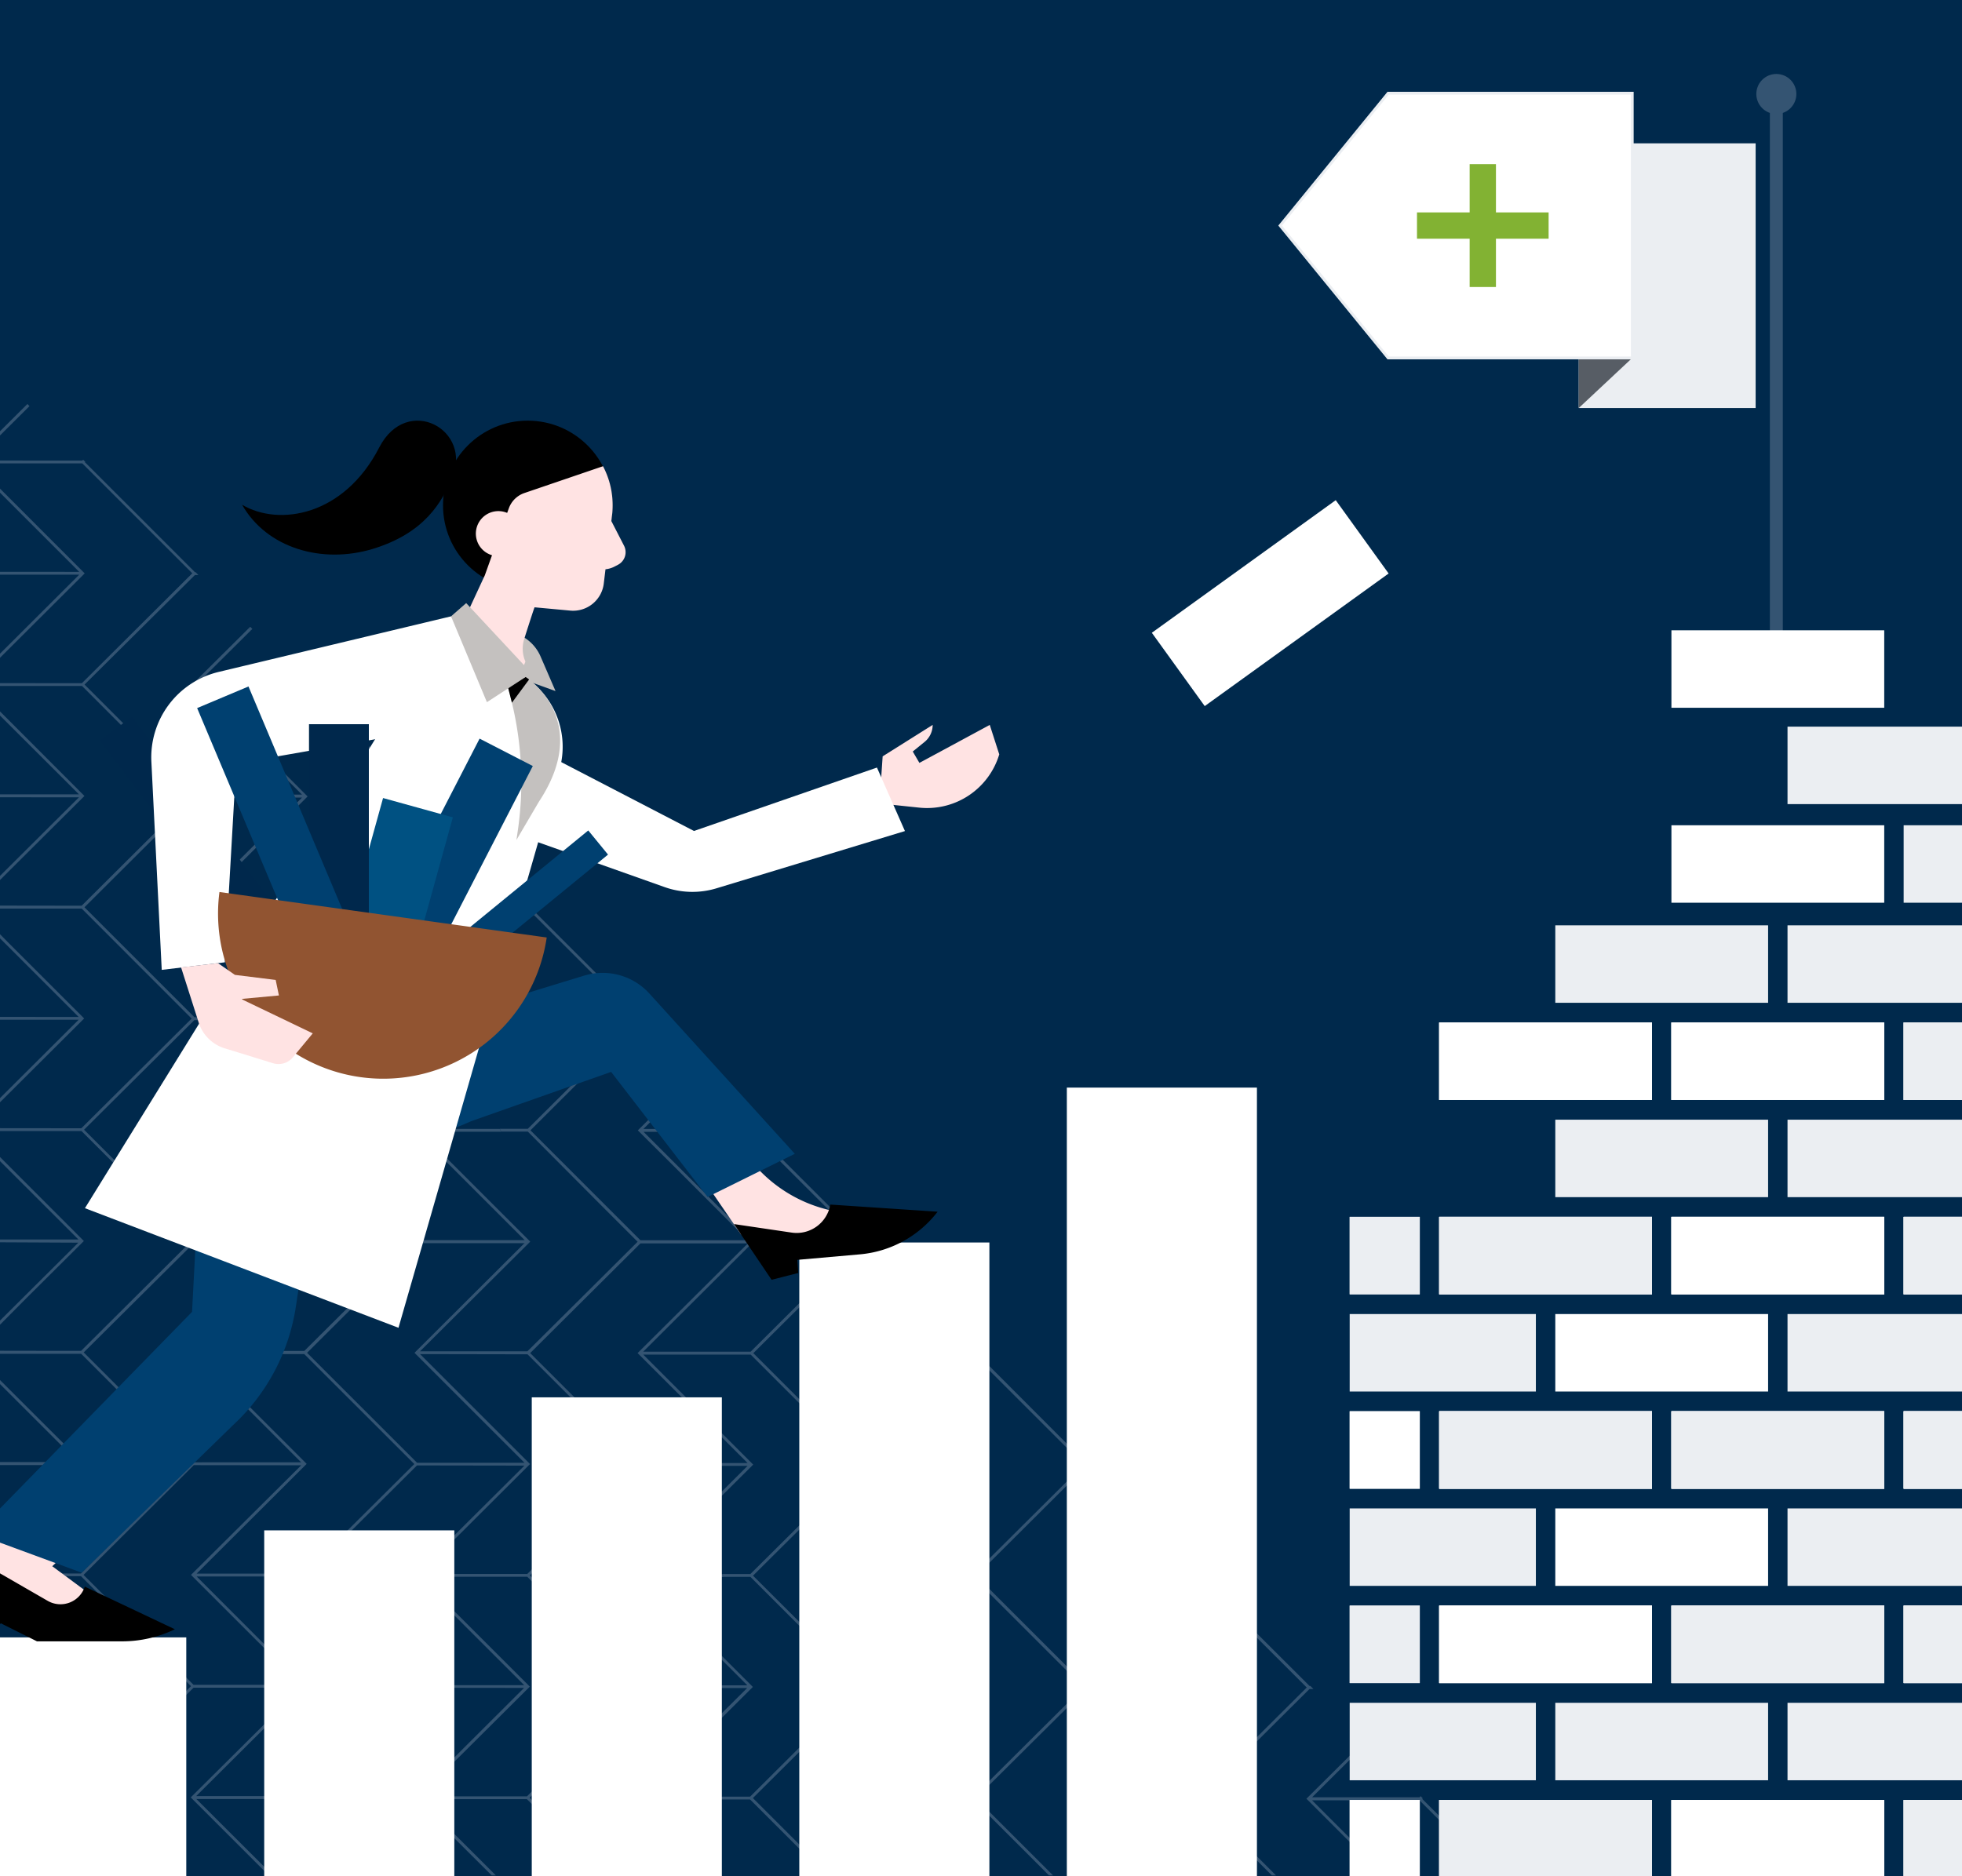 <svg id="Layer_1" data-name="Layer 1" xmlns="http://www.w3.org/2000/svg" xmlns:xlink="http://www.w3.org/1999/xlink" viewBox="0 0 690 660"><defs><style>.cls-1{fill:none;}.cls-2{fill:#00294c;}.cls-3{clip-path:url(#clip-path);}.cls-4,.cls-6{fill:#345472;}.cls-4{fill-rule:evenodd;}.cls-5,.cls-9{fill:#fff;}.cls-7{fill:#ebeef2;}.cls-8{fill:#575d65;}.cls-9{stroke:#ebeef2;stroke-miterlimit:10;stroke-width:0.98px;}.cls-10{fill:#82b233;}.cls-11{fill:#ffe3e3;}.cls-12{fill:#c4c1bf;}.cls-13{fill:#004070;}.cls-14{clip-path:url(#clip-path-2);}.cls-15{fill:#005182;}.cls-16{fill:#00284c;}.cls-17{fill:#915431;}</style><clipPath id="clip-path"><rect class="cls-1" y="142" width="526" height="518"/></clipPath><clipPath id="clip-path-2"><path class="cls-1" d="M181.62,295.48l.46-3.13a119,119,0,0,0-2.75-47.92h0l-.88-3.47,6.37-2.85s23.93,14.88,4.68,43.94Z"/></clipPath></defs><rect class="cls-2" width="690.44" height="660"/><g class="cls-3"><path class="cls-4" d="M30,162.48l-.75-.76-.29.29L0,162V163l28.94,0,38.68,38.67L28.8,240.33,0,240.3v1l28.85,0L67.49,280,28.72,318.6,0,318.56v1.05l27.93,0h.81L67.39,358.3,28.61,396.89,0,396.86v1l28.65,0,38.68,38.67L28.52,475.18H18.67L0,475.15v1.07l19.21,0h9.34l25.84,25.86,0,0,12.82,12.82L48.07,534l-19.6,19.51L0,553.45v1l28.48,0,38.69,38.69L28.35,631.76,0,631.73v1l28.37,0,27,27h1.48L29.29,632.25l38.77-38.57h9.85l27.93,0L87.2,612.27l-20.12,20,27.47,27.46H96L69.05,632.83l28.47,0h9.34l25.84,25.86,1,1h1.46l-1.52-1.52-25.89-25.88,38.77-38.59,37.78.05L145.56,632.4l.37.37,12.94,12.94,14.06,14h1.45l-14.54-14.53-12.29-12.29,36.95,0h.82l26.8,26.79h1.47l-27.33-27.31.73-.73,38-37.86,37.78,0-.21.21-38.55,38.37,27.28,27.27h1.45L226,633l37.79,0,26.72,26.71H292l-27.22-27.21,19.16-19.07-.5-1L263.81,632,226,632l38.77-38.59-.25-.24L226.1,554.72l28.45,0-.52-1-27.93,0,18.64-18.55-.49-1-20.12,20,38.69,38.67-37.79,0-38.68-38.68,38.81-38.52H235l-.51-1-9.34,0-38.69-38.67,19.16-19.07,0,0,19.61-19.51H263l-38.77,38.58,38.69,38.68-28.45,0,.52,1,27.92,0-18.63,18.55.49,1,20.12-20-38.67-38.7,37.78,0,38.68,38.67L263.9,553.69h-9.84l.51,1h9.34l25.84,25.86,12.82,12.82-19.15,19.07.49,1,19.61-19.51,37.79,0-38.77,38.58,27.21,27.2h1.43L304.5,633.09l37.79,0,26.63,26.62h1.43l-27.14-27.12L382,594.05l37.79.05L381,632.68l27.09,27.08h1.47L383,633.19l37.78,0,26.53,26.53h1.45l-27-27,38.77-38.59h1.38l-1.07-1.06h-.29L421.8,554.41l.14-.15-.71-.71-.37.36-37.77,0,19.27-19.18-.73-.73-20.52,20.42,38.68,38.67L382,593l-38.7-38.69.75-.71,38-37.86h1.33l-1.05-1h-.27L343.42,476l.12-.13-.72-.72-.35.35-37.78,0L324,456.32l-.71-.71L302.72,476l38.65,38.68-37.78,0L264.93,476l38.78-38.58H305l-1-1h-.27L265,397.7l.14-.13-.21-.21-1.69.85h.82l38.68,38.67L264,475.47l-37.79,0L265,436.8,238.6,410.42h0l-12.28-12.28,36.95,0,1.68-.84-.53-.53-.36.35-37.78,0,19.27-19.18-.73-.72-20.5,20.4.36.37,13,12.94h0L263,436.28l-37.77,0-12.8-12.8h0l-25.88-25.87L225.29,359h1.29l-1-1h-.28L186.6,319.3l.13-.13-.73-.73-.35.35-37.78-.05,19.26-19.16-.73-.73-20.48,20.38,38.69,38.67-28.45,0,.52,1,27.92,0L166,377.48l.49,1,20.12-20-38.68-38.67,37.78,0,38.68,38.67-38.76,38.59h-9.85l.51,1h9.34L211.43,424h0l12.81,12.81-19.15,19.06,0,0-19.61,19.48-37.78,0,38.77-38.58-.24-.25,0,0-38.42-38.41,28.44,0-.51-1-27.93,0,18.64-18.55-.49-1-20.12,20,38.68,38.68-37.78,0-38.68-38.67,38.77-38.59h9.84l-.51-1h-9.34l-38.69-38.67,19.16-19.07-.49-1-19.62,19.52-37.78,0,38.77-38.59-.24-.24L69.49,241.39l28.44,0-.51-1-27.94,0,18.65-18.55-.49-1-20.12,20,38.68,38.68-37.78,0L29.73,240.81l38.81-38.53h1.24l-1-1h-.22L29.85,162.58Zm58,58-.33.33.49,1,.58-.57Zm19.6,19.59-.29.29H97.44l.52,1,9.33,0,25.84,25.86L146,280.07,126.8,299.13l.49,1,19.62-19.52h1.23l-1-1h-.22l-12.8-12.79L108.2,240.94l.13-.13ZM480,612.32l-.42.41-20.13,20,27,27h1.42l-26.45-26.44,28.44,0h9.34l25.85,25.87,1-.49-25.89-25.88.2-.21-.75-.74-.37.38h-9.85l-27.94,0,18.65-18.56.64-.64ZM0,201.15v1l27.86,0L0,229.94v1.45L29.79,201.7,0,171.88v1.43l27.86,27.85Zm0-49.44v1.47l10.37-10.32-.74-.74ZM0,279.42l27.76,0L0,251.71v-1.46L29.7,280,0,309.56v-1.45l27.76-27.63L0,280.45Zm0,78.29v1l27.66,0L0,386.28v1.47L29.6,358.26,3.22,331.89,0,328.63v1.45l2.3,2.29,25.37,25.37ZM0,436l27.57,0L0,408.45V407L29.5,436.55l-20.12,20L0,466v-1.46l8.91-8.87,18.64-18.54L0,437ZM0,514.3v1.07l27.45,0-.21.22,0,0L0,542.75v1.46l29.5-29.36-.24-.24-.06,0L0,485.45v1.42l27.47,27.46Zm0,78.3,27.42,0L0,565.22v-1.46l29.38,29.36L0,622.36v-1.42l27.41-27.28L0,593.63ZM16.1,659.76h1.47L0,642.16v1.46ZM184.3,437.45l.06,0,.14-.14-37.78,0-38,37.84h0l-.73.73,38.68,38.67h37.78l-38.68-38.67ZM107,476.32h-.84l-37,0,12.25,12.25.06,0,26.38,26.37L69.16,553.54l37.78,0L145.71,515Zm-1.1,38.07L80.6,489.06l-.06,0-13-12.94-.37-.37L106,437.2l-37.78,0L29.44,475.74l25.89,25.88.06,0,12.76,12.78Zm314.94,40.55-37.78-.05,38.68,38.68L383,632.15l37.79.05,38.77-38.59Zm-39.72-39.7-38.69-38.67-37.79-.05,38.69,38.68-38.78,38.59,37.81,0ZM304.48,632.08l37.79,0L381,593.54l-38.68-38.67h-.82l-37,0,12.3,12.29,26.37,26.37Zm-39.66-77.81,25.91,25.86,12.79,12.79,37.78.05L315.93,567.6,303,554.66l-.37-.37,38.77-38.58-37.81,0ZM68.15,515.39l37.79.05L67.17,554l38.68,38.67-28.45,0H68.07L29.38,554l19.16-19.07Zm1,39.16,37.79,0,38.66,38.67-38.77,38.59H97L69,631.8l18.65-18.57,20.12-20Zm38.73-.48,38.77-38.58,37.79.06-38.77,38.58,38.68,38.66-37.79,0Zm77.64-77.67,38.68,38.68-38.77,38.59-37.78,0L186.41,515l-38.68-38.67Zm-37.87,78.25,37.78,0,38.68,38.66-38.77,38.58-37.79,0,38.78-38.59ZM106,280.78l.22-.21-37.79,0-38,37.86-.73.72,38.68,38.68,37.8,0L67.44,319.15Zm39.89,77.61-38.69-38.67-37.78-.05,38.68,38.68L69.32,396.93l37.78.05ZM69.23,475.22l37.79,0,38.77-38.59L107.11,398,69.33,398,108,436.63Zm-1-39.14,37.79,0L67.35,397.45l38.77-38.59-37.79,0L29.56,397.4Z"/></g><rect id="block" class="cls-5" x="430.84" y="172.28" width="31.8" height="79.74" transform="translate(357.46 -274.27) rotate(54.2)"/><g id="steps"><rect class="cls-5" x="187.01" y="491.54" width="66.85" height="170.15"/><rect class="cls-5" x="92.92" y="538.33" width="66.85" height="123.35"/><rect class="cls-5" x="281.1" y="437.07" width="66.85" height="224.61"/><polygon class="cls-5" points="375.19 382.58 375.19 431.02 375.19 605.96 375.19 661.68 442.04 661.68 442.04 605.96 442.04 431.02 442.04 382.58 375.19 382.58"/><rect class="cls-5" x="-1.34" y="575.98" width="66.85" height="85.7"/></g><g id="tower"><circle class="cls-6" cx="624.71" cy="33.06" r="7.04"/><rect class="cls-7" x="555.21" y="50.42" width="62.22" height="93.12"/><polygon class="cls-8" points="555.21 143.54 555.21 50.42 574.04 32.79 574.04 125.91 555.21 143.54"/><rect class="cls-6" x="529.28" y="126.22" width="190.86" height="4.55" transform="translate(496.21 753.2) rotate(-90)"/><rect class="cls-7" x="669.48" y="359.68" width="72.98" height="27.25"/><rect class="cls-7" x="669.48" y="428.05" width="72.98" height="27.25"/><rect class="cls-7" x="669.48" y="359.68" width="72.98" height="27.25"/><rect class="cls-7" x="669.48" y="496.43" width="72.98" height="27.25"/><rect class="cls-7" x="669.48" y="428.05" width="72.98" height="27.25"/><rect class="cls-7" x="669.48" y="564.8" width="72.98" height="27.25"/><rect class="cls-7" x="669.48" y="496.43" width="72.98" height="27.25"/><rect class="cls-7" x="669.48" y="633.17" width="72.98" height="27.25"/><rect class="cls-7" x="669.48" y="564.8" width="72.98" height="27.25"/><rect class="cls-7" x="669.48" y="633.17" width="72.98" height="27.25"/><rect class="cls-7" x="669.48" y="359.68" width="72.98" height="27.25"/><rect class="cls-7" x="587.81" y="359.68" width="74.84" height="27.25"/><rect class="cls-7" x="628.64" y="325.5" width="74.84" height="27.25"/><rect class="cls-7" x="669.48" y="428.05" width="72.98" height="27.25"/><rect class="cls-7" x="587.81" y="428.05" width="74.84" height="27.25"/><rect class="cls-7" x="628.64" y="393.87" width="74.84" height="27.25"/><rect class="cls-7" x="669.48" y="359.68" width="72.98" height="27.25"/><rect class="cls-7" x="587.81" y="359.68" width="74.84" height="27.25"/><rect class="cls-7" x="669.48" y="496.43" width="72.98" height="27.25"/><rect class="cls-7" x="587.81" y="496.43" width="74.84" height="27.25"/><rect class="cls-7" x="628.64" y="462.24" width="74.84" height="27.25"/><rect class="cls-7" x="669.48" y="428.05" width="72.98" height="27.25"/><rect class="cls-7" x="587.81" y="428.05" width="74.84" height="27.25"/><rect class="cls-7" x="669.48" y="564.8" width="72.98" height="27.25"/><rect class="cls-7" x="587.81" y="564.8" width="74.84" height="27.25"/><rect class="cls-7" x="628.64" y="530.61" width="74.84" height="27.25"/><rect class="cls-7" x="669.48" y="496.43" width="72.98" height="27.25"/><rect class="cls-7" x="587.81" y="496.43" width="74.84" height="27.25"/><rect class="cls-7" x="669.48" y="633.17" width="72.98" height="27.25"/><rect class="cls-7" x="587.81" y="633.17" width="74.84" height="27.25"/><rect class="cls-7" x="628.64" y="598.99" width="74.84" height="27.25"/><rect class="cls-7" x="669.48" y="564.8" width="72.98" height="27.25"/><rect class="cls-7" x="587.81" y="564.8" width="74.84" height="27.25"/><rect class="cls-7" x="669.48" y="633.17" width="72.98" height="27.25"/><rect class="cls-7" x="587.81" y="633.17" width="74.84" height="27.25"/><rect class="cls-7" x="587.81" y="359.68" width="74.84" height="27.25"/><rect class="cls-7" x="506.14" y="359.68" width="74.84" height="27.25"/><rect class="cls-7" x="546.97" y="325.5" width="74.84" height="27.25"/><rect class="cls-7" x="587.81" y="428.05" width="74.84" height="27.25"/><rect class="cls-7" x="506.14" y="428.05" width="74.84" height="27.25"/><rect class="cls-7" x="546.97" y="393.87" width="74.84" height="27.25"/><rect class="cls-5" x="587.81" y="359.68" width="74.84" height="27.25"/><rect class="cls-7" x="506.14" y="359.68" width="74.84" height="27.25"/><rect class="cls-7" x="587.81" y="496.43" width="74.84" height="27.25"/><rect class="cls-7" x="506.14" y="496.43" width="74.84" height="27.25"/><rect class="cls-5" x="546.97" y="462.24" width="74.84" height="27.25"/><rect class="cls-5" x="587.81" y="428.05" width="74.84" height="27.25"/><rect class="cls-7" x="506.14" y="428.05" width="74.84" height="27.25"/><rect class="cls-7" x="587.81" y="564.8" width="74.84" height="27.25"/><rect class="cls-7" x="506.14" y="564.8" width="74.84" height="27.25"/><rect class="cls-5" x="546.97" y="530.61" width="74.84" height="27.25"/><rect class="cls-7" x="587.81" y="496.43" width="74.84" height="27.25"/><rect class="cls-7" x="506.14" y="496.43" width="74.84" height="27.25"/><rect class="cls-7" x="587.81" y="633.17" width="74.84" height="27.25"/><rect class="cls-7" x="506.14" y="633.17" width="74.84" height="27.25"/><rect class="cls-7" x="546.97" y="598.99" width="74.84" height="27.25"/><rect class="cls-7" x="587.81" y="564.8" width="74.84" height="27.25"/><rect class="cls-7" x="506.14" y="564.8" width="74.84" height="27.25"/><rect class="cls-5" x="587.81" y="633.17" width="74.84" height="27.25"/><rect class="cls-7" x="506.14" y="633.17" width="74.84" height="27.25"/><rect class="cls-7" x="506.14" y="359.68" width="74.84" height="27.25"/><rect class="cls-7" x="506.14" y="428.05" width="74.84" height="27.25"/><rect class="cls-7" x="474.66" y="428.05" width="24.65" height="27.25"/><rect class="cls-5" x="506.14" y="359.68" width="74.84" height="27.25"/><rect class="cls-7" x="669.48" y="290.3" width="56.91" height="27.25"/><rect class="cls-5" x="587.81" y="290.3" width="74.84" height="27.25"/><rect class="cls-7" x="628.64" y="255.61" width="74.84" height="27.25"/><rect class="cls-5" x="587.81" y="221.72" width="74.84" height="27.25"/><rect class="cls-7" x="506.14" y="496.43" width="74.84" height="27.25"/><rect class="cls-7" x="474.66" y="496.43" width="24.65" height="27.25"/><rect class="cls-7" x="474.66" y="462.24" width="65.48" height="27.25"/><rect class="cls-7" x="506.14" y="428.05" width="74.84" height="27.25"/><rect class="cls-7" x="474.66" y="428.05" width="24.65" height="27.25"/><rect class="cls-7" x="506.14" y="564.8" width="74.84" height="27.25"/><rect class="cls-7" x="474.66" y="564.8" width="24.65" height="27.25"/><rect class="cls-7" x="474.66" y="530.61" width="65.48" height="27.25"/><rect class="cls-7" x="506.14" y="496.43" width="74.84" height="27.25"/><rect class="cls-5" x="474.66" y="496.43" width="24.65" height="27.25"/><rect class="cls-7" x="506.14" y="633.17" width="74.84" height="27.25"/><rect class="cls-7" x="474.66" y="633.17" width="24.65" height="27.25"/><rect class="cls-7" x="474.66" y="598.99" width="65.48" height="27.25"/><rect class="cls-5" x="506.14" y="564.8" width="74.84" height="27.25"/><rect class="cls-7" x="474.66" y="564.8" width="24.65" height="27.25"/><rect class="cls-7" x="506.14" y="633.17" width="74.84" height="27.25"/><rect class="cls-5" x="474.66" y="633.17" width="24.65" height="27.25"/><polygon class="cls-9" points="488.18 125.91 450.19 79.35 488.18 32.79 574.04 32.79 574.04 125.91 488.18 125.91"/><rect class="cls-10" x="498.33" y="74.73" width="46.29" height="9.25" transform="translate(1042.95 158.7) rotate(180)"/><rect class="cls-10" x="499.86" y="74.73" width="43.22" height="9.25" transform="translate(600.83 -442.12) rotate(90)"/></g><polyline class="cls-11" points="85.17 487.27 18.38 550.95 35.91 563.93 9.54 567.75 -12.77 548.61 70.21 464.73"/><path class="cls-11" d="M233.79,361.68l27.26,42.37a49.92,49.92,0,0,0,39.65,22.86h0l-8.1,10.6H264.67L260.43,434l-14.29-20.85"/><path class="cls-12" d="M179.55,222.36h0a14.63,14.63,0,0,1,10.55,8.55l5.27,12.19-12.08-4.36-3.27-5.1Z"/><path class="cls-11" d="M309.65,277.22l.76-11.16L328,255h0a7.72,7.72,0,0,1-2.86,6L321,264.36l2.34,4L348.08,255l3.34,10.36h0a26.51,26.51,0,0,1-28.22,18.73l-9.54-1Z"/><path class="cls-13" d="M28.72,553.22l53.19-51.86a71.33,71.33,0,0,0,22.15-41.79l8.73-58-40.58-29.1-4.67,89-76.16,78"/><circle cx="185.59" cy="177.76" r="29.79"/><path class="cls-11" d="M219.43,191.9,215,183.29l.17-1.45.18-1.52a29.89,29.89,0,0,0,0-5.09A29.22,29.22,0,0,0,212.07,164h0l-27.65,9.43a8.87,8.87,0,0,0-5.48,5.4l-.58,1.59a7.83,7.83,0,0,0-2.33-.59,7.92,7.92,0,0,0-3,15.48l-2.53,7.07L161,222.86l-6.64,1.6s-.17,34.8,7.95,37.13c7.14,2,22.71-28.3,22.45-28.91a11.29,11.29,0,0,1-.4-7.92c1.58-5,3.5-10.94,3.64-11.13l12.55,1.16a10.86,10.86,0,0,0,11.79-9.54l.6-5a8.74,8.74,0,0,0,3.27-1l1.08-.56A5,5,0,0,0,219.43,191.9Z"/><path d="M85.14,177.56c13,7.68,35.82,3.95,48.22-20.14,9.78-19,33.2-6.25,25.52,11.07-3.5,7.9-9.29,19-27.9,24.63C113.16,198.47,93.8,192.79,85.14,177.56Z"/><path d="M-11.37,546.83a2.46,2.46,0,0,0-2.16,1.28c-3.21,5.91-3.88,10.34-2.78,17.36l1.87,11.9H-4L.25,571,13,577.37h30a42.48,42.48,0,0,0,18.49-4.25h0l-31.67-15h0a9,9,0,0,1-13.06,5l-28.18-16.25Z"/><path class="cls-5" d="M171.68,254.75l72.38,37.56L308.41,270l9.84,22.34L252,312.47a29.18,29.18,0,0,1-18.24-.41l-71.46-25.34Z"/><path d="M292,423.73h0l37.74,2.51h0a38.74,38.74,0,0,1-27.34,15l-22,1.94.33,4.61-9.38,2.4-13.21-19.6,20.3,3A12,12,0,0,0,292,423.73Z"/><path class="cls-13" d="M248.84,421.06l-33.92-44-49.37,17.4a72.81,72.81,0,0,1-82.17-14.91L153.74,359l51.7-15.81a22.24,22.24,0,0,1,22.89,6.25l51.19,56.43"/><path class="cls-5" d="M195.82,273.49A29.27,29.27,0,0,0,187.09,240l-28.47-23.14L29.87,425l110.27,42.07Z"/><path class="cls-12" d="M181.62,295.48l.46-3.13a119,119,0,0,0-2.75-47.92h0l-.88-3.47,6.37-2.85s23.93,14.88,4.68,43.94Z"/><g class="cls-14"><polygon points="187.46 237.15 178.91 248.7 175.99 240.85 184.98 233.51 187.46 237.15"/></g><rect class="cls-13" x="165.28" y="279.46" width="11.03" height="101.49" transform="matrix(0.63, 0.77, -0.77, 0.63, 317.94, -11.2)"/><rect class="cls-13" x="144.25" y="259.01" width="21.05" height="101.49" transform="translate(159.07 -36.49) rotate(27.26)"/><rect class="cls-15" x="123.82" y="282.7" width="25.47" height="78.27" transform="translate(90.84 -24.77) rotate(15.48)"/><rect class="cls-16" x="64.32" y="246.1" width="14.05" height="101.49" transform="translate(-164.31 102.74) rotate(-37.01)"/><path class="cls-5" d="M158.62,216.81h0L76.91,236.36A30.9,30.9,0,0,0,53.24,268l3.64,73.17,22.19-2.66,4-69.9,48.17-8.44A35.17,35.17,0,0,0,158.62,216.81Z"/><rect class="cls-16" x="108.67" y="254.75" width="21.05" height="101.49"/><rect class="cls-13" x="88.26" y="241.3" width="19.59" height="101.49" transform="translate(-105.64 60.93) rotate(-22.83)"/><path class="cls-17" d="M192.27,329.78a58.1,58.1,0,0,1-115.09-16"/><path class="cls-11" d="M63.68,340.3l6.19,19.39a13.93,13.93,0,0,0,9.67,9.23L96,374a6.56,6.56,0,0,0,7-2.07l7-8.43-25.21-12.1,13.3-1.23-1.14-5.46-14.34-1.78-5.95-4.13"/><polyline class="cls-12" points="186.92 236.8 171.24 247 158.62 216.81 163.95 212.15"/></svg>